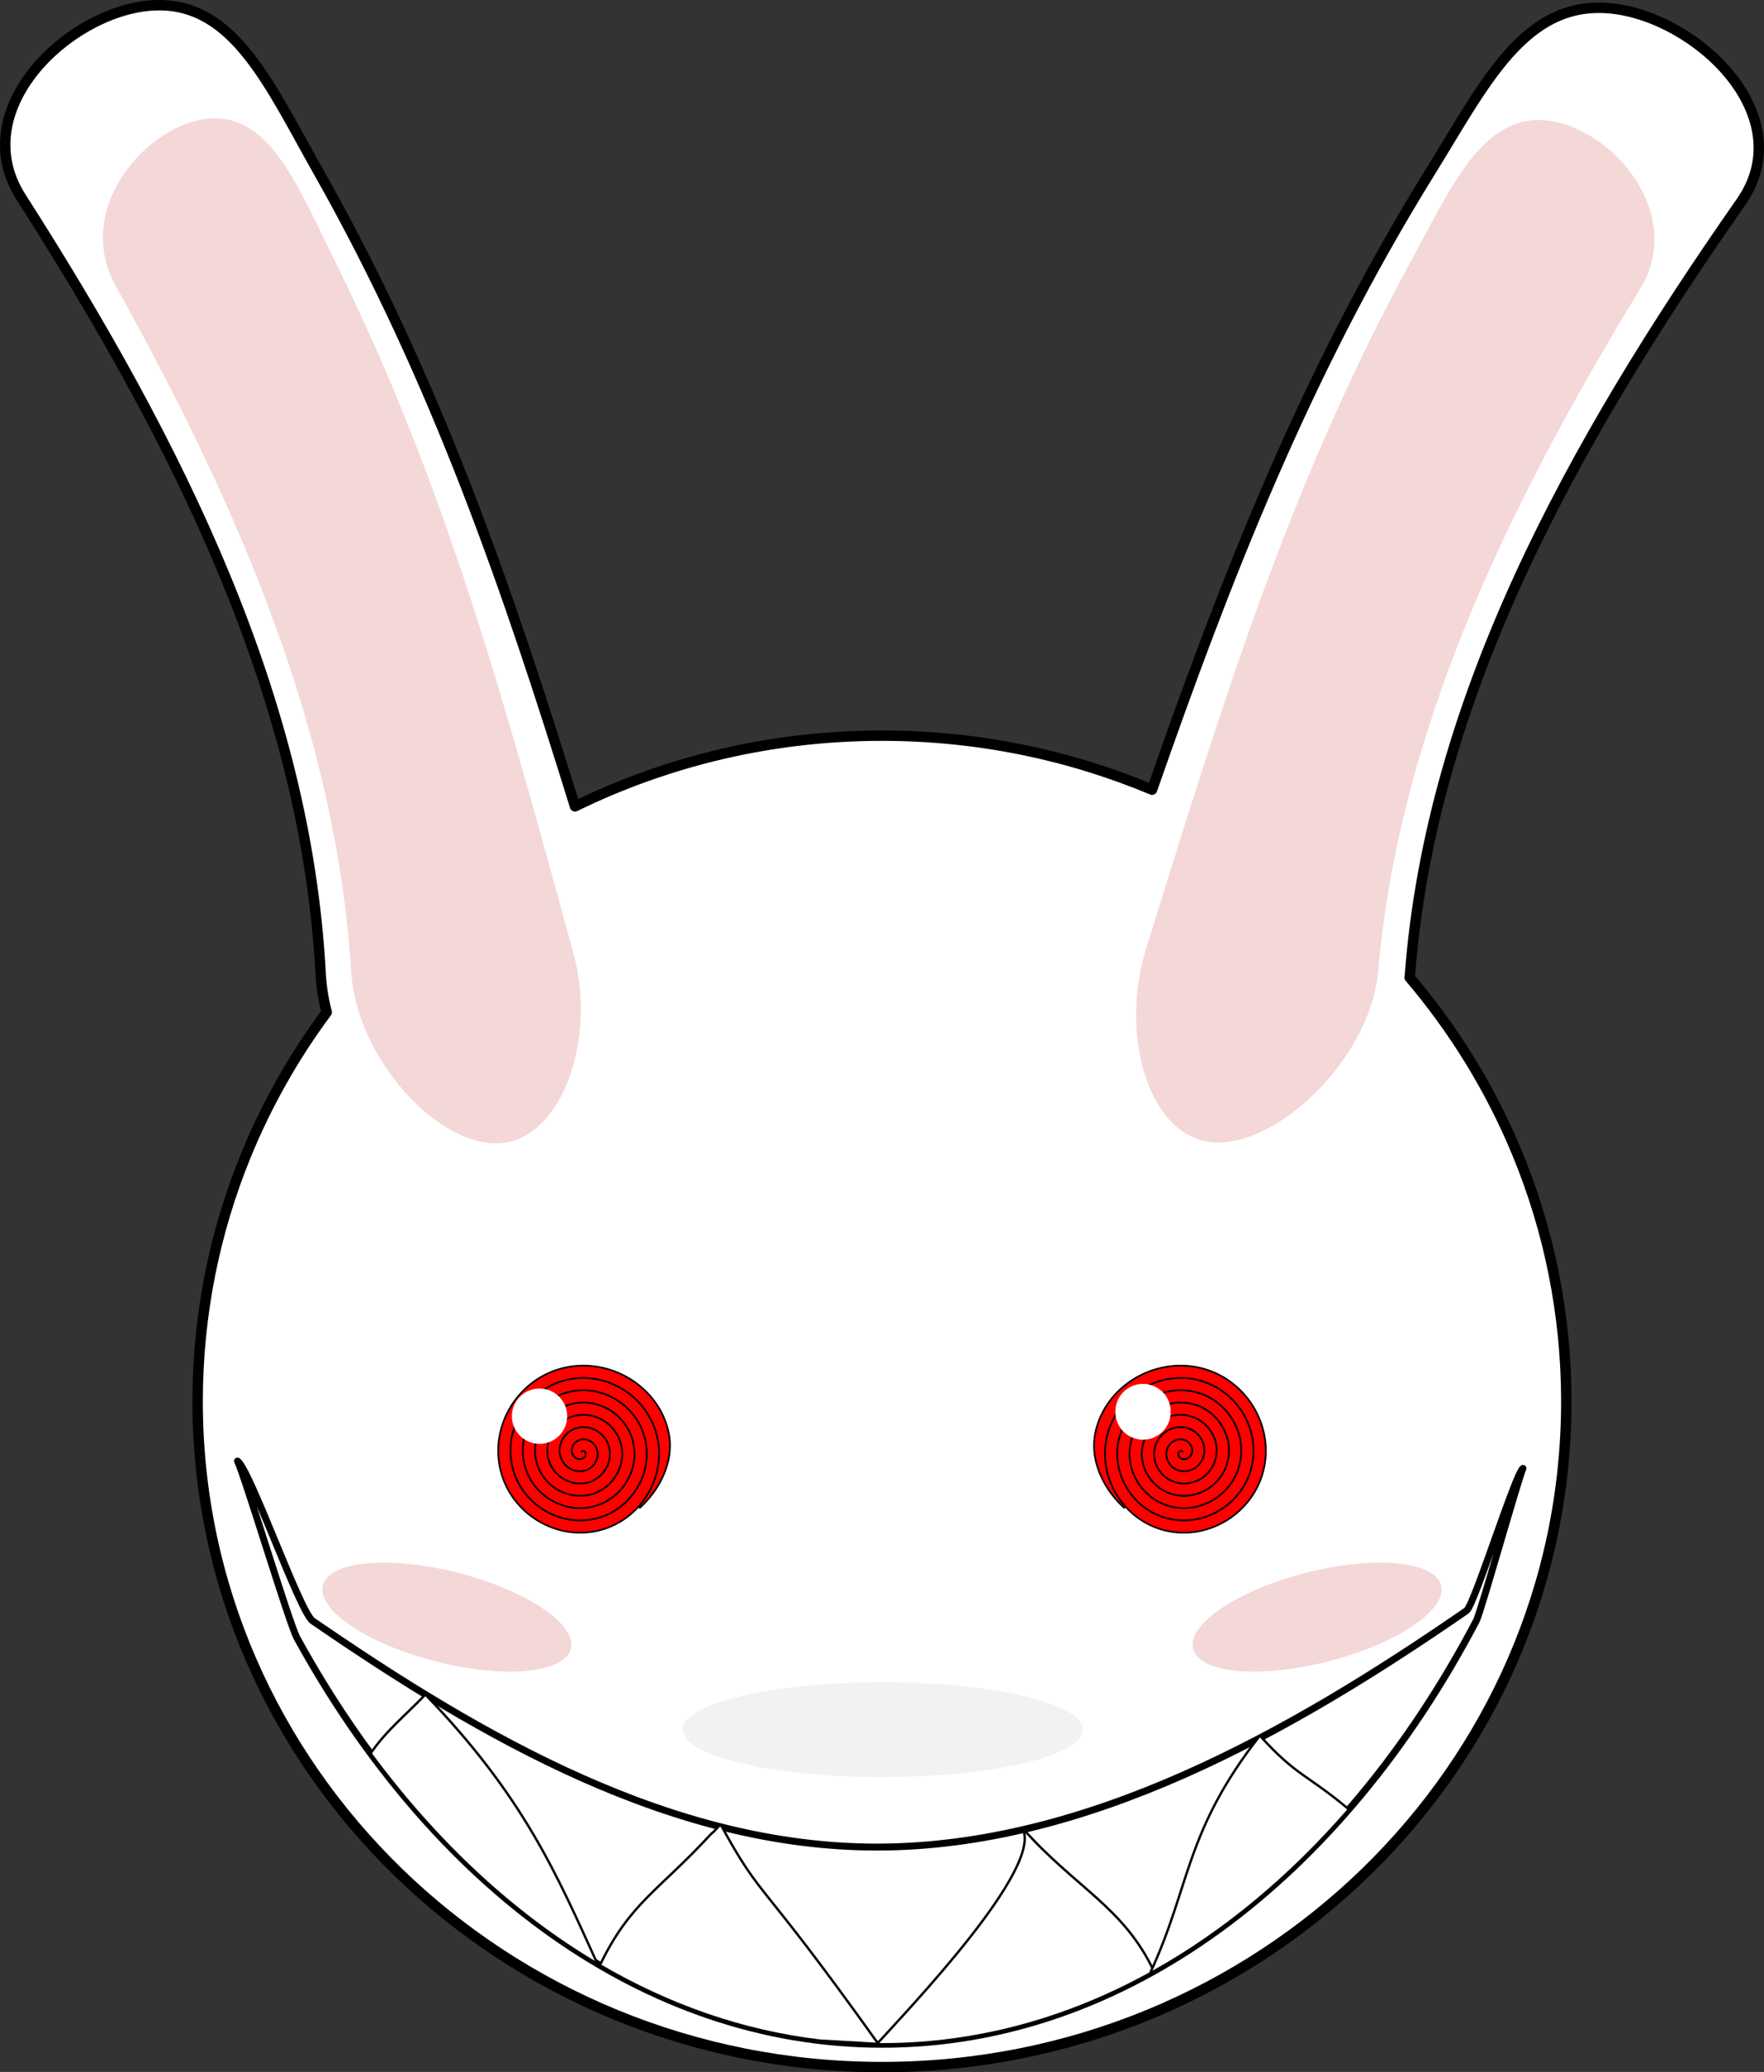 <?xml version="1.0"?>
<svg
    xmlns:rdf="http://www.w3.org/1999/02/22-rdf-syntax-ns#"
    xmlns="http://www.w3.org/2000/svg"
    xmlns:cc="http://creativecommons.org/ns#"
    xmlns:dc="http://purl.org/dc/elements/1.1/"
    xmlns:svg="http://www.w3.org/2000/svg"
    xmlns:inkscape="http://www.inkscape.org/namespaces/inkscape"
    xmlns:sodipodi="http://sodipodi.sourceforge.net/DTD/sodipodi-0.dtd"
    xmlns:ns1="http://sozi.baierouge.fr"
    xmlns:xlink="http://www.w3.org/1999/xlink"
    id="svg2"
    viewBox="0 0 508.7 597.4"
    version="1.1"
  >
  <rect x="0" y="0" width="508.7" height="597.4" fill="#333333" stroke="none"/>
  <g
      id="layer1"
      transform="translate(1.95 -61.372)"
    >
    <g
        id="g4213"
      >
      <path
          id="path3755"
          stroke-linejoin="round"
          d="m43.447 62.877c-0.717 0.012-1.435 0.047-2.178 0.11-23.777 2.002-53.214 30.136-37.113 55.301 45.93 71.784 82.161 145.15 86.361 223.79 0.206 3.861 0.81 7.587 1.754 11.143-9.446 12.728-17.328 26.628-23.371 41.433-8.941 21.905-13.855 45.791-13.855 70.792 0 106.01 88.369 191.93 197.36 191.93s197.33-85.922 197.33-191.93c0-25.308-5.034-49.475-14.183-71.601-7.64-18.477-18.149-35.531-30.991-50.638 0.039-0.385 0.083-0.767 0.113-1.155 6.156-78.563 45.739-151.35 95.413-222.39 17.414-24.902-12.784-53.495-37.622-55.879-24.838-2.383-36.176 21.697-52.049 47.295-36.223 58.417-59.229 118.09-80.138 177.98-23.898-9.996-50.21-15.572-77.875-15.572-31.839 0-61.911 7.362-88.539 20.387-18.99-61.41-39.87-122.67-73.89-182.82-14.157-25.027-24.296-48.547-46.533-48.173z"
          stroke="#000"
          stroke-linecap="round"
          stroke-width="3"
          fill="#fff"
      />
      <path
          id="path4079"
          fill="#f4d7d7"
          d="m58.331 95.562c17.747-1.494 25.831 19.941 37.143 42.827 32.19 65.127 49.7 131.49 67.926 197.79 6.752 24.561-3.118 53.293-20.866 54.788-17.747 1.494-41.627-24.1-43.204-49.393-4.315-69.21-32.515-134.15-67.927-197.8-12.414-22.31 9.18-46.724 26.927-48.218z"
      />
      <path
          id="path4083"
          fill-opacity="0"
          d="m58.331 95.562c17.747-1.494 25.831 19.941 37.143 42.827 32.19 65.127 49.7 131.49 67.926 197.79 6.752 24.561-9.179 46.727-26.927 48.222-17.747 1.494-35.566-17.534-37.143-42.827-4.315-69.2-32.515-134.14-67.927-197.79-12.414-22.31 9.18-46.724 26.927-48.218z"
      />
      <path
          id="path4095"
          fill="#f4d7d7"
          d="m443.89 96.093c-18.539-1.779-27.479 19.523-39.83 42.224-35.147 64.599-54.957 130.67-75.516 196.67-7.616 24.448 0.479 53.938 19.018 55.717 18.539 1.779 45.695-24.031 47.911-49.295 6.06-69.13 37.03-133.6 75.52-196.67 13.49-22.11-8.56-46.868-27.1-48.647z"
      />
      <path
          id="path4099"
          d="m443.89 96.093c-18.539-1.779-27.479 19.523-39.83 42.224-35.147 64.599-54.957 130.67-75.516 196.67-7.616 24.448 8.56 46.867 27.099 48.646 18.539 1.779 37.614-16.96 39.83-42.224 6.06-69.13 37.03-133.6 75.52-196.67 13.49-22.11-8.56-46.868-27.1-48.647z"
          fill-opacity="0"
      />
      <path
          id="path3757"
          stroke-linejoin="round"
          d="m66.542 482.64c2.103 4.271 14.888 46.847 17.139 50.954 39.07 71.26 100.12 117.2 168.76 117.2 70.205 0 132.43-48.043 171.35-122.1 1.313-2.497 12.195-41.39 13.455-43.946-2.215 1.558-14.041 39.479-16.286 41.031-50.863 35.156-109.45 68.163-170.03 68.163-58.863 0-113.25-31.194-162.73-65.225-3.712-2.553-18.004-43.508-21.661-46.082z"
          stroke="#000"
          stroke-linecap="round"
          stroke-width="2"
          fill="#fff"
      />
      <path
          id="path3771"
          stroke-linejoin="round"
          d="m203.29 589.95c-15.433 16.833-23.416 19.794-32.248 38.057 19.777 11.573 41.048 19.064 63.292 21.713l17.014 0.982c-35.508-49.788-32.996-40.504-45.45-63.192-0.343-0.057-2.266 2.498-2.608 2.44z"
          stroke="#000"
          stroke-linecap="round"
          stroke-width=".683"
          fill="#fff"
      />
      <path
          id="path3775"
          stroke-linejoin="round"
          d="m250.88 650.78c0.522 0.005 1.038 0.017 1.561 0.017 27.677 0 54.118-7.476 78.375-21.06-8.792-18.619-22.653-24.005-38.031-41.401 6.855 11.102-33.381 53.006-41.905 62.444z"
          stroke="#000"
          stroke-linecap="round"
          stroke-width=".683"
          fill="#fff"
      />
      <path
          id="path3777"
          stroke-linejoin="round"
          d="m120.72 549.97c-6.158 6.382-11.288 10.373-15.797 16.97 18.844 25.518 40.977 46.209 65.409 60.653-11.66-25.565-21.065-48.068-49.613-77.623z"
          stroke="#000"
          stroke-linecap="round"
          stroke-width=".683"
          fill="#fff"
      />
      <path
          id="path3781"
          stroke-linejoin="round"
          d="m361.37 561.81c-21.637 27.642-20.014 43.337-31.505 68.154h0.556c20.636-11.488 39.705-27.393 56.625-46.899-12.506-10.445-14.913-9.393-25.675-21.255z"
          stroke="#000"
          stroke-linecap="round"
          stroke-width=".683"
          fill="#fff"
      />
      <path
          id="path4019"
          transform="matrix(-.334 0 0 .222 105.16 481.86)"
          fill="#f2f2f2"
          d="m-268.7 352.33c0 34.031-77.337 61.619-172.74 61.619-95.4 0-172.74-27.588-172.74-61.619s77.337-61.619 172.74-61.619c95.4 0 172.74 27.588 172.74 61.619z"
      />
      <g
          id="g4066"
          transform="translate(-24.108)"
        >
        <path
            id="path3987"
            stroke="#000"
            stroke-width=".488px"
            fill="#f00"
            d="m363.11 480.1c0.138-0.516-0.627-0.441-0.857-0.23-0.623 0.572-0.21 1.554 0.398 1.943 1.086 0.696 2.486 0.043 3.03-1.025 0.798-1.567-0.121-3.433-1.652-4.116-2.04-0.91-4.386 0.284-5.203 2.28-1.028 2.511 0.446 5.342 2.907 6.289 2.98 1.147 6.299-0.608 7.376-3.534 1.268-3.448-0.77-7.258-4.161-8.462-3.916-1.391-8.217 0.931-9.549 4.788-1.513 4.383 1.092 9.176 5.416 10.635 4.851 1.637 10.136-1.253 11.721-6.043 1.76-5.318-1.413-11.096-6.67-12.808-5.785-1.884-12.056 1.574-13.894 7.298-2.008 6.253 1.735 13.017 7.925 14.981 6.72 2.132 13.977-1.896 16.067-8.552 2.256-7.187-2.057-14.938-9.179-17.154-7.654-2.381-15.899 2.217-18.24 9.807-2.505 8.121 2.378 16.86 10.434 19.327 8.588 2.63 17.821-2.538 20.413-11.061 2.754-9.055-2.699-18.782-11.688-21.5-9.521-2.879-19.743 2.86-22.586 12.316-3.004 9.988 3.02 20.704 12.943 23.672 10.455 3.128 21.665-3.181 24.759-13.57 3.253-10.922-3.341-22.626-14.198-25.845-11.389-3.378-23.587 3.502-26.932 14.825-3.502 11.856 3.663 24.548 15.452 28.018 12.323 3.627 25.509-3.823 29.105-16.079 3.752-12.789-3.984-26.47-16.707-30.191-13.256-3.877-27.796 4.043-31.278 17.334-2.456 9.375 2.989 18.189 8.231 22.804"
        />
        <path
            id="path3989"
            transform="matrix(-.558 0 0 .558 335.84 369.86)"
            fill="#fff"
            d="m-14.286 176.65a14.286 14.286 0 1 1 -28.571 0 14.286 14.286 0 1 1 28.571 0z"
        />
        <path
            id="path3991"
            transform="matrix(-.207 .053 .053 .207 291.93 478.1)"
            fill="#f4d7d7"
            d="m-268.7 352.33c0 34.031-77.337 61.619-172.74 61.619-95.4 0-172.74-27.588-172.74-61.619s77.337-61.619 172.74-61.619c95.4 0 172.74 27.588 172.74 61.619z"
        />
        <path
            id="path4054"
            stroke="#000"
            stroke-width=".488px"
            fill="#f00"
            d="m189.91 480.1c-0.138-0.516 0.627-0.441 0.857-0.23 0.623 0.572 0.21 1.554-0.398 1.943-1.086 0.696-2.486 0.043-3.03-1.025-0.798-1.567 0.121-3.433 1.652-4.116 2.04-0.91 4.386 0.284 5.203 2.28 1.028 2.511-0.446 5.342-2.907 6.289-2.98 1.147-6.299-0.608-7.376-3.534-1.268-3.448 0.77-7.258 4.161-8.462 3.916-1.391 8.217 0.931 9.549 4.788 1.513 4.383-1.092 9.176-5.416 10.635-4.851 1.637-10.136-1.253-11.721-6.043-1.76-5.318 1.413-11.096 6.67-12.808 5.785-1.884 12.056 1.574 13.894 7.298 2.008 6.253-1.735 13.017-7.925 14.981-6.72 2.132-13.977-1.896-16.067-8.552-2.256-7.187 2.057-14.938 9.179-17.154 7.654-2.381 15.899 2.217 18.24 9.807 2.505 8.121-2.378 16.86-10.434 19.327-8.588 2.63-17.821-2.538-20.413-11.061-2.754-9.055 2.699-18.782 11.688-21.5 9.521-2.879 19.743 2.86 22.586 12.316 3.004 9.988-3.02 20.704-12.943 23.672-10.455 3.128-21.665-3.181-24.759-13.57-3.253-10.922 3.341-22.626 14.198-25.845 11.389-3.378 23.587 3.502 26.932 14.825 3.502 11.856-3.663 24.548-15.452 28.018-12.323 3.627-25.509-3.823-29.105-16.079-3.752-12.789 3.984-26.47 16.707-30.191 13.256-3.877 27.796 4.043 31.278 17.334 2.456 9.375-2.989 18.189-8.231 22.804"
        />
        <path
            id="path4056"
            transform="matrix(.558 0 0 .558 193.69 371.13)"
            fill="#fff"
            d="m-14.286 176.65c0 7.89-6.396 14.286-14.286 14.286-7.89 0-14.286-6.396-14.286-14.286 0-7.89 6.396-14.286 14.286-14.286 7.89 0 14.286 6.396 14.286 14.286z"
        />
        <path
            id="path4058"
            transform="matrix(.207 .053 -.053 .207 261.08 478.1)"
            fill="#f4d7d7"
            d="m-268.7 352.33c0 34.031-77.337 61.619-172.74 61.619-95.4 0-172.74-27.588-172.74-61.619s77.337-61.619 172.74-61.619c95.4 0 172.74 27.588 172.74 61.619z"
        />
      </g
      >
    </g
    >
  </g
  >
</svg
>
